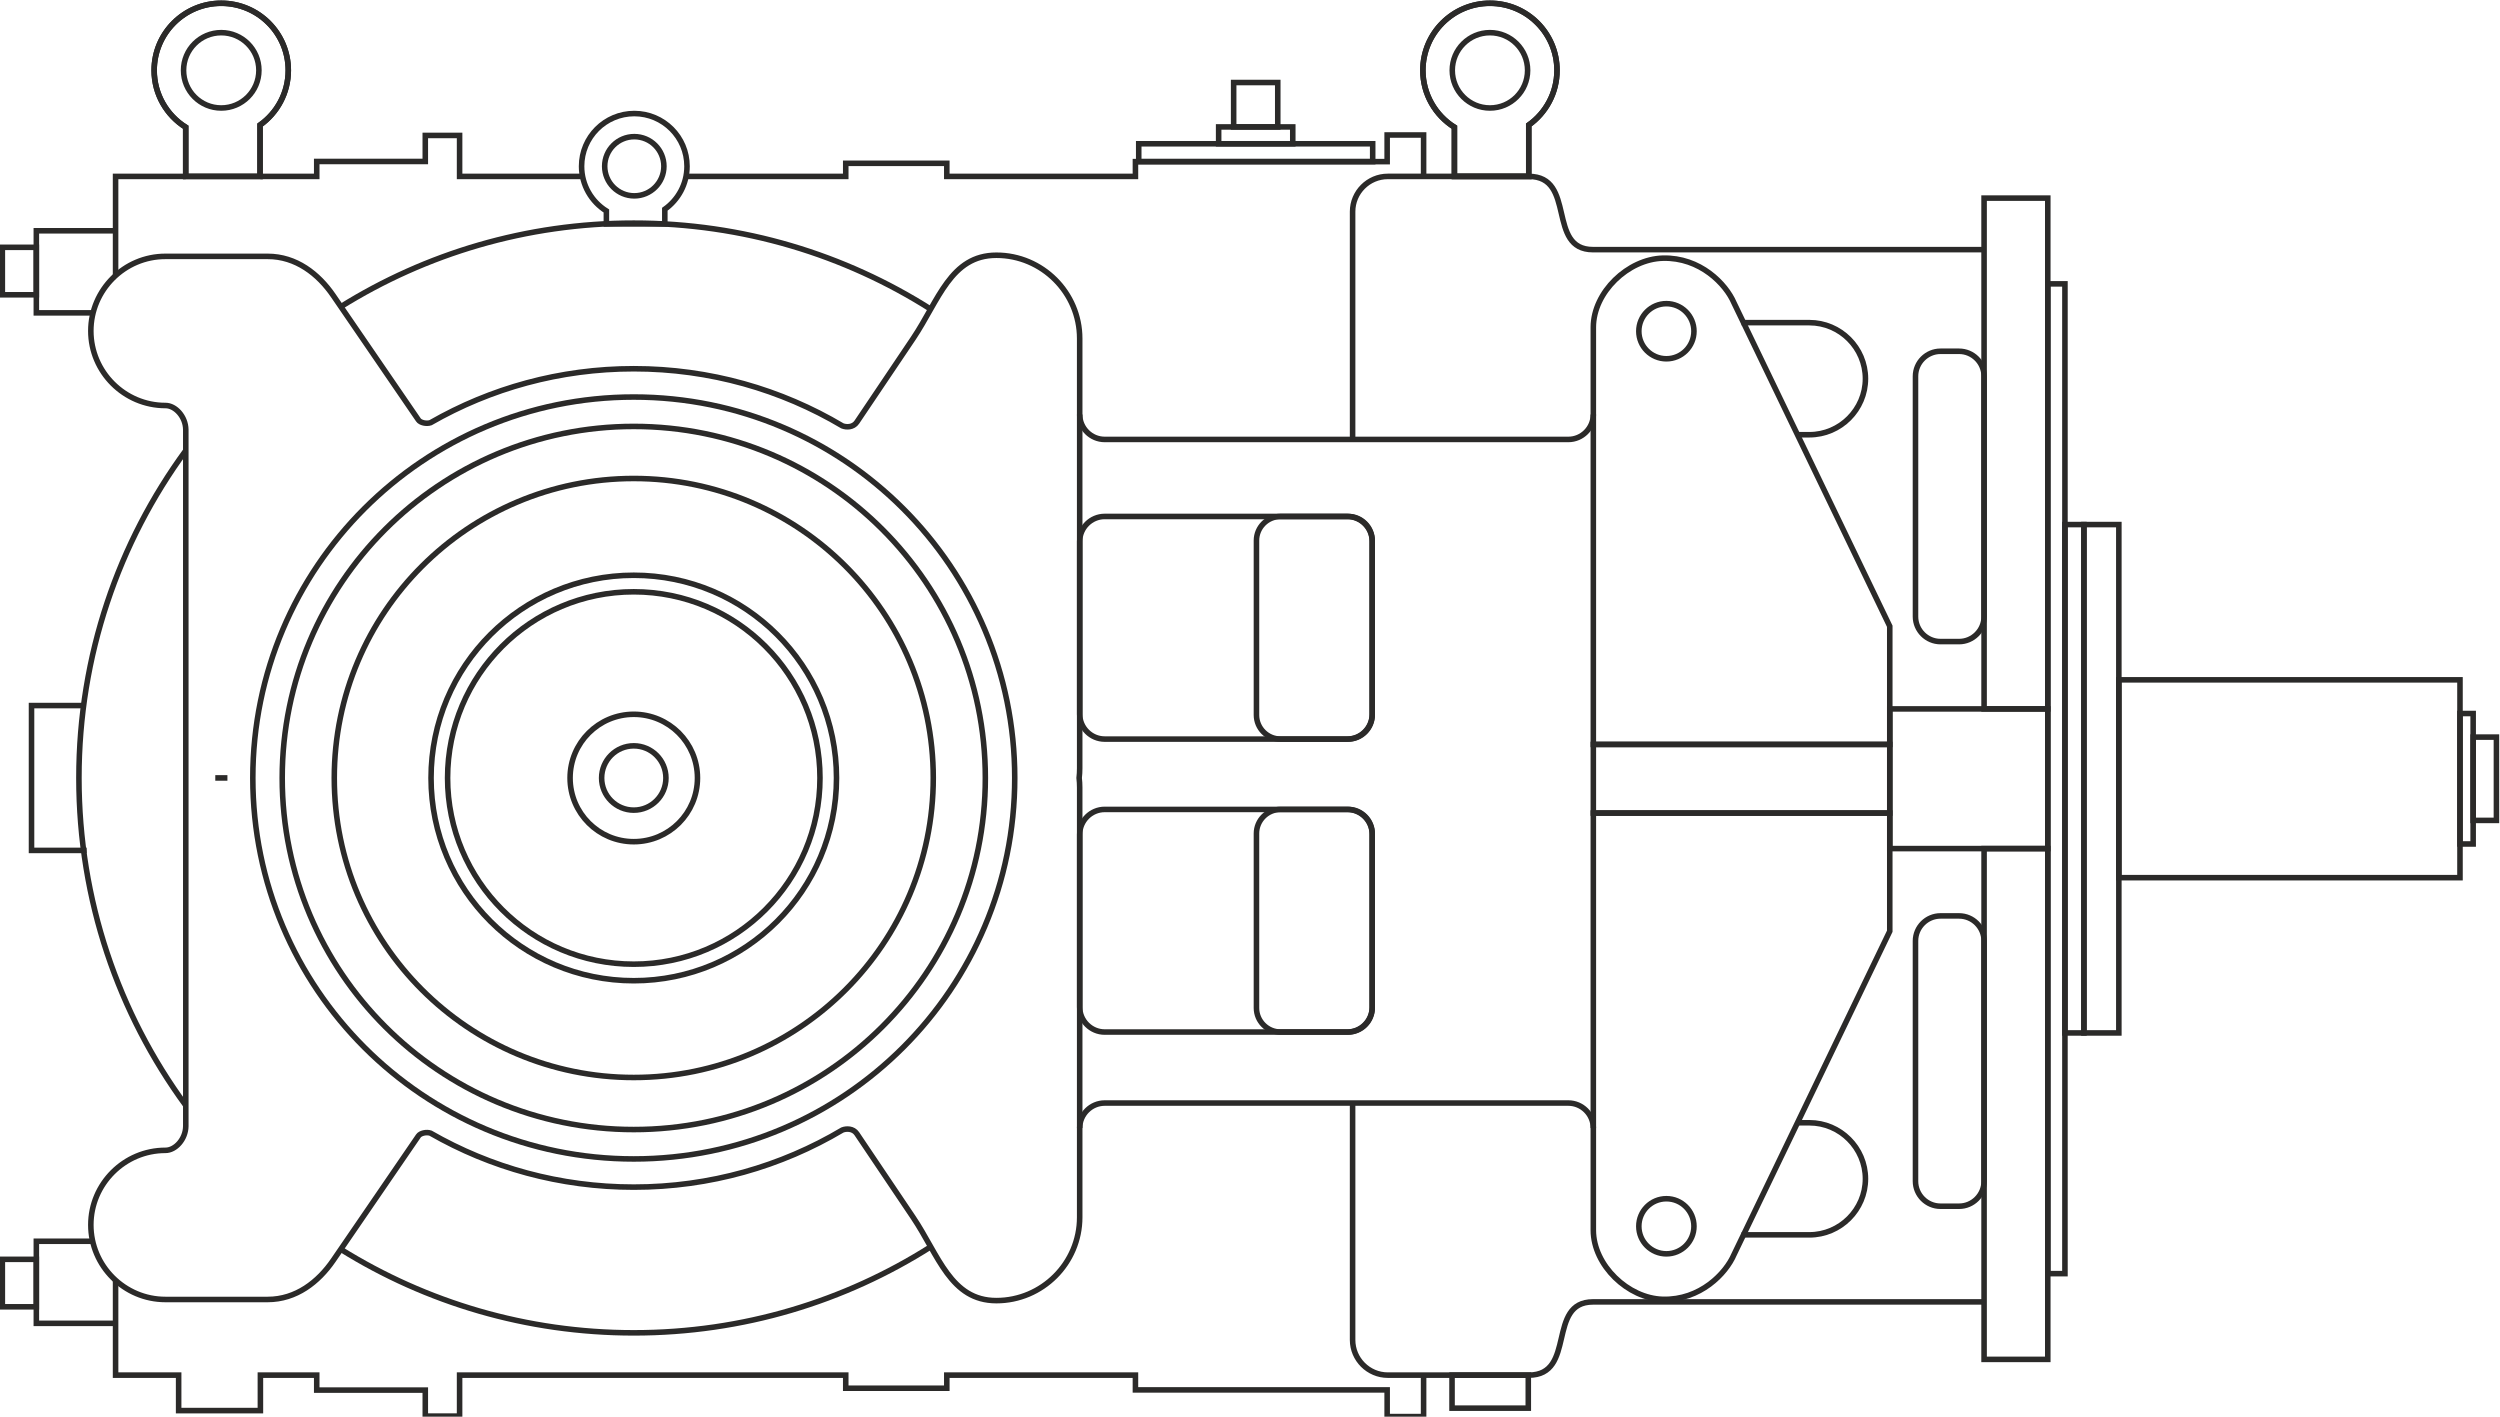<?xml version="1.0" encoding="UTF-8"?> <svg xmlns="http://www.w3.org/2000/svg" xmlns:xlink="http://www.w3.org/1999/xlink" xml:space="preserve" width="90mm" height="51mm" version="1.1" style="shape-rendering:geometricPrecision; text-rendering:geometricPrecision; image-rendering:optimizeQuality; fill-rule:evenodd; clip-rule:evenodd" viewBox="0 0 9000 5100"> <defs> <style type="text/css"> .str0 {stroke:#2B2A29;stroke-width:20;stroke-miterlimit:22.926} .fil0 {fill:none} </style> </defs> <g id="Слой_x0020_1">  <g id="_2343241110720"> <polygon class="fil0 str0" points="8903.36,2653.58 8987.14,2653.58 8987.14,2953.45 8903.36,2953.45 "></polygon> <polygon class="fil0 str0" points="8903.36,2568.67 8855.95,2568.67 8855.95,3038.35 8903.36,3038.35 "></polygon> <polygon class="fil0 str0" points="7627.83,2447.41 8855.95,2447.41 8855.95,3159.62 7627.83,3159.62 "></polygon> <polygon class="fil0 str0" points="7627.83,1888.44 7502.12,1888.44 7502.12,3718.57 7627.83,3718.57 "></polygon> <polygon class="fil0 str0" points="7433.76,1888.44 7502.12,1888.44 7502.12,3718.57 7433.76,3718.57 "></polygon> <polygon class="fil0 str0" points="7433.76,1021.89 7372.01,1021.89 7372.01,4585.1 7433.76,4585.1 "></polygon> <path class="fil0 str0" d="M7142.7 713.21l229.31 0 0 1838.86 -229.31 0 0 -1838.86zm229.31 2341.72l0 1838.85 -229.31 0 0 -1838.85 229.31 0z"></path> <polygon class="fil0 str0" points="7372.01,2552.07 6803.16,2552.07 6803.16,3054.93 7372.01,3054.93 "></polygon> <path class="fil0 str0" d="M6985.76 1264.58l66.94 0c49.5,0 90,40.5 90,90l0 865.11c0,49.5 -40.5,90 -90,90l-66.94 0c-49.5,0 -90,-40.5 -90,-90l0 -865.11c0,-49.5 40.5,-90 90,-90z"></path> <polygon class="fil0 str0" points="5736.01,2679.96 6803.16,2679.96 6803.16,2927.04 5736.01,2927.04 "></polygon> <path class="fil0 str0" d="M5736.01 2679.96l1067.15 0 0 -425.39 -560.54 -1163.6c-29.3,-68.76 -122.17,-165.07 -256.33,-161.53 -125.22,3.3 -250,122.32 -250.28,248.62l0 1501.9z"></path> <path class="fil0 str0" d="M5999 1093.16c54.8,0 99.22,44.42 99.22,99.22 0,54.8 -44.42,99.22 -99.22,99.22 -54.8,0 -99.22,-44.42 -99.22,-99.22 0,-54.8 44.42,-99.22 99.22,-99.22z"></path> <path class="fil0 str0" d="M6269.82 1161.54l244.05 0c110.96,0 201.74,90.78 201.74,201.74l0 0.01c0,110.95 -90.79,201.74 -201.74,201.74l-42.88 0"></path> <path class="fil0 str0" d="M6985.76 4342.42l66.94 0c49.5,0 90,-40.5 90,-90l0 -865.11c0,-49.5 -40.5,-90 -90,-90l-66.94 0c-49.5,0 -90,40.5 -90,90l0 865.11c0,49.5 40.5,90 90,90z"></path> <path class="fil0 str0" d="M5736.01 2927.04l1067.15 0 0 425.39 -560.54 1163.6c-29.3,68.76 -122.17,165.07 -256.33,161.53 -125.22,-3.3 -250,-122.32 -250.28,-248.62l0 -1501.9z"></path> <path class="fil0 str0" d="M5999 4513.84c54.8,0 99.22,-44.42 99.22,-99.22 0,-54.8 -44.42,-99.22 -99.22,-99.22 -54.8,0 -99.22,44.42 -99.22,99.22 0,54.8 44.42,99.22 99.22,99.22z"></path> <path class="fil0 str0" d="M6269.82 4445.46l244.05 0c110.96,0 201.74,-90.78 201.74,-201.74l0 -0.01c0,-110.95 -90.79,-201.74 -201.74,-201.74l-42.88 0"></path> <path class="fil0 str0" d="M2281.6 2685.01c63.93,0 115.75,51.82 115.75,115.75 0,63.93 -51.82,115.75 -115.75,115.75 -63.93,0 -115.75,-51.82 -115.75,-115.75 0,-63.93 51.82,-115.75 115.75,-115.75z"></path> <path class="fil0 str0" d="M2281.6 2571.44c126.66,0 229.32,102.66 229.32,229.32 0,126.66 -102.66,229.32 -229.32,229.32 -126.66,0 -229.32,-102.66 -229.32,-229.32 0,-126.66 102.66,-229.32 229.32,-229.32z"></path> <path class="fil0 str0" d="M2281.6 2130.46c370.21,0 670.3,300.09 670.3,670.3 0,370.21 -300.09,670.3 -670.3,670.3 -370.21,0 -670.3,-300.09 -670.3,-670.3 0,-370.21 300.09,-670.3 670.3,-670.3z"></path> <path class="fil0 str0" d="M2281.6 2070.93c403.09,0 729.83,326.74 729.83,729.83 0,403.09 -326.74,729.83 -729.83,729.83 -403.09,0 -729.83,-326.74 -729.83,-729.83 0,-403.09 326.74,-729.83 729.83,-729.83z"></path> <path class="fil0 str0" d="M2281.6 1722.56c595.5,0 1078.2,482.7 1078.2,1078.2 0,595.5 -482.7,1078.2 -1078.2,1078.2 -595.5,0 -1078.2,-482.7 -1078.2,-1078.2 0,-595.5 482.7,-1078.2 1078.2,-1078.2z"></path> <path class="fil0 str0" d="M2281.6 1535.13c699.02,0 1265.63,566.61 1265.63,1265.63 0,699.02 -566.61,1265.63 -1265.63,1265.63 -699.02,0 -1265.63,-566.61 -1265.63,-1265.63 0,-699.02 566.61,-1265.63 1265.63,-1265.63z"></path> <path class="fil0 str0" d="M2281.6 1429.3c757.47,0 1371.46,613.99 1371.46,1371.46 0,757.47 -613.99,1371.46 -1371.46,1371.46 -757.47,0 -1371.46,-613.99 -1371.46,-1371.46 0,-757.47 613.99,-1371.46 1371.46,-1371.46z"></path> <path class="fil0 str0" d="M3032.58 1533.07c13.69,5.44 38.78,6.35 51.99,-13.29l202.6 -301.06c92.09,-136.84 134.93,-299.86 299.86,-299.86l0 0c164.93,0 299.86,134.92 299.86,299.86l0 1547.5c0,11.61 -0.67,23.06 -1.97,34.34 1.3,11.28 1.97,22.72 1.97,34.33l0 1547.5c0,164.94 -134.93,299.86 -299.86,299.86l0 0c-164.93,0 -207.77,-163.02 -299.86,-299.86l-202.6 -301.06c-13.21,-19.64 -38.3,-18.73 -51.99,-13.29 -219.9,130.58 -476.66,205.61 -750.98,205.61 -266.3,0 -516.08,-70.68 -731.63,-194.28 -14.33,-4.93 -36.88,-0.39 -43.91,10.38l-306.28 447.26c-53.78,78.53 -134.05,141.14 -236.1,141.14l-368.22 0c-147.65,0 -268.44,-120.79 -268.44,-268.44l0 -0.01c0,-147.65 120.79,-268.44 268.44,-268.44 36.03,0.26 72.89,-40.27 73.37,-86.87l0 -1253.63 0 -0.41 0 -1253.63c-0.48,-46.6 -37.34,-87.13 -73.37,-86.87 -147.65,0 -268.44,-120.79 -268.44,-268.44l0 -0.01c0,-147.65 120.79,-268.44 268.44,-268.44l368.22 0c102.05,0 182.32,62.61 236.1,141.14l306.28 447.26c7.03,10.77 29.58,15.31 43.91,10.38 215.55,-123.6 465.33,-194.28 731.63,-194.28 274.32,0 531.08,75.03 750.98,205.61zm-2223.87 1267.55l0 -0.13 -33.67 0.07 33.67 0.06z"></path> <path class="fil0 str0" d="M1226.56 1104.3c306.14,-190.79 667.72,-301.02 1055.04,-301.02 393.16,0 759.79,113.57 1068.84,309.69m0.89 3375.01c-309.24,196.47 -676.19,310.26 -1069.73,310.26 -386.92,0 -748.13,-110 -1054.07,-300.41m-559.3 -519.1c-241.53,-330.24 -384.11,-737.45 -384.11,-1177.97 0,-441.07 142.94,-848.73 385.01,-1179.2"></path> <path class="fil0 str0" d="M3976.89 2913.91l873.09 0c49.5,0 90,40.5 90,90l0 621.47c0,49.5 -40.5,90 -90,90l-873.09 0c-49.5,0 -90,-40.5 -90,-90l0 -621.47c0,-49.5 40.5,-90 90,-90z"></path> <path class="fil0 str0" d="M4609.86 2913.91l243.52 0c47.63,0 86.6,38.97 86.6,86.6l0 628.27c0,47.63 -38.97,86.6 -86.6,86.6l-243.52 0c-47.63,0 -86.6,-38.97 -86.6,-86.6l0 -628.27c0,-47.63 38.97,-86.6 86.6,-86.6z"></path> <path class="fil0 str0" d="M3976.89 1859.24l873.09 0c49.5,0 90,40.5 90,90l0 621.47c0,49.5 -40.5,90 -90,90l-873.09 0c-49.5,0 -90,-40.5 -90,-90l0 -621.47c0,-49.5 40.5,-90 90,-90z"></path> <path class="fil0 str0" d="M4609.86 1859.24l243.52 0c47.63,0 86.6,38.97 86.6,86.6l0 628.27c0,47.63 -38.97,86.6 -86.6,86.6l-243.52 0c-47.63,0 -86.6,-38.97 -86.6,-86.6l0 -628.27c0,-47.63 38.97,-86.6 86.6,-86.6z"></path> <path class="fil0 str0" d="M5736.01 1491.99c0,49.5 -40.51,90 -90.01,90l-1669.1 0c-49.5,0 -90.01,-40.5 -90.01,-90"></path> <path class="fil0 str0" d="M5736.01 4060.96c0,-49.5 -40.51,-90 -90.01,-90l-1669.1 0c-49.5,0 -90.01,40.5 -90.01,90"></path> <path class="fil0 str0" d="M4869.37 1581.99l0 -820.27c0,-69.66 56.99,-126.65 126.65,-126.65l507.51 0c172.19,0 63.61,263.61 231.39,263.61l1407.78 0"></path> <path class="fil0 str0" d="M4869.37 3970.96l0 852.89c0,69.65 56.99,126.65 126.65,126.65l507.51 0c172.19,0 63.61,-263.61 231.39,-263.61l1407.78 0"></path> <path class="fil0 str0" d="M5363.76 117.57c74.89,0 135.6,60.71 135.6,135.6 0,74.89 -60.71,135.6 -135.6,135.6 -74.89,0 -135.6,-60.71 -135.6,-135.6 0,-74.89 60.71,-135.6 135.6,-135.6z"></path> <path class="fil0 str0" d="M5363.76 11.73c133.34,0 241.44,108.1 241.44,241.44 0,81.25 -40.14,153.14 -101.67,196.89l0 185.01 -267.64 0 0 -177.09c-68.2,-42.67 -113.57,-118.44 -113.57,-204.81 0,-133.34 108.1,-241.44 241.44,-241.44z"></path> <path class="fil0 str0" d="M5363.76 11.73c133.34,0 241.44,108.1 241.44,241.44 0,81.25 -40.14,153.14 -101.67,196.89l0 185.01 -267.64 0 0 -177.09c-68.2,-42.67 -113.57,-118.44 -113.57,-204.81 0,-133.34 108.1,-241.44 241.44,-241.44z"></path> <path class="fil0 str0" d="M796.42 117.57c74.89,0 135.6,60.71 135.6,135.6 0,74.89 -60.71,135.6 -135.6,135.6 -74.89,0 -135.6,-60.71 -135.6,-135.6 0,-74.89 60.71,-135.6 135.6,-135.6z"></path> <path class="fil0 str0" d="M796.42 11.73c133.34,0 241.44,108.1 241.44,241.44 0,81.25 -40.14,153.14 -101.67,196.89l0 185.01 -267.64 0 0 -177.09c-68.2,-42.67 -113.57,-118.44 -113.57,-204.81 0,-133.34 108.1,-241.44 241.44,-241.44z"></path> <path class="fil0 str0" d="M796.42 11.73c133.34,0 241.44,108.1 241.44,241.44 0,81.25 -40.14,153.14 -101.67,196.89l0 185.01 -267.64 0 0 -177.09c-68.2,-42.67 -113.57,-118.44 -113.57,-204.81 0,-133.34 108.1,-241.44 241.44,-241.44z"></path> <path class="fil0 str0" d="M2283.46 491.94c58.86,0 106.58,47.72 106.58,106.58 0,58.86 -47.72,106.58 -106.58,106.58 -58.86,0 -106.58,-47.72 -106.58,-106.58 0,-58.86 47.72,-106.58 106.58,-106.58z"></path> <path class="fil0 str0" d="M2283.46 408.75c104.8,0 189.77,84.97 189.77,189.77 0,63.86 -31.55,120.37 -79.91,154.75l0 52.93 -210.36 0 0 -46.7c-53.61,-33.54 -89.27,-93.09 -89.27,-160.98 0,-104.8 84.97,-189.77 189.77,-189.77z"></path> <polyline class="fil0 str0" points="302.12,2540.03 113.47,2540.03 113.47,3061.49 311.91,3061.49 "></polyline> <polyline class="fil0 str0" points="5124.95,4950.5 5124.95,5099.61 4993.76,5099.61 4993.76,5003.7 4087.56,5003.7 4087.56,4950.5 3408.48,4950.5 3408.48,4997.64 3044.66,4997.64 3044.66,4950.5 1654.52,4950.5 1654.52,5097.99 1531.04,5097.99 1531.04,5004.28 1140.22,5004.28 1140.22,4950.5 937.44,4950.5 937.44,5078.16 643.09,5078.16 643.09,4950.5 416.07,4950.5 416.07,4608.98 "></polyline> <polygon class="fil0 str0" points="5227.33,4950.5 5501.84,4950.5 5501.84,5069.38 5227.33,5069.38 "></polygon> <polyline class="fil0 str0" points="416.07,4764.02 130.82,4764.02 130.82,4468.57 330.36,4468.57 "></polyline> <polygon class="fil0 str0" points="130.82,4704.49 8.45,4704.49 8.45,4533.61 130.82,4533.61 "></polygon> <path class="fil0 str0" d="M5124.95 635.07l0 -149.11 -131.19 0 0 95.91 -906.2 0 0 53.2 -679.08 0 0 -47.14 -363.82 0 0 47.14 -577.17 0m-369.87 0l-443.1 0 0 -147.49 -123.48 0 0 93.71 -390.82 0 0 53.78 -202.78 0m-268.89 0l-252.48 0 0 358.51"></path> <polyline class="fil0 str0" points="416.07,830.83 130.82,830.83 130.82,1126.28 330.36,1126.28 "></polyline> <polygon class="fil0 str0" points="130.82,890.36 8.45,890.36 8.45,1061.24 130.82,1061.24 "></polygon> <polygon class="fil0 str0" points="4099.41,581.87 4941.67,581.87 4941.67,517.57 4099.41,517.57 "></polygon> <polygon class="fil0 str0" points="4387.14,456.94 4653.94,456.94 4653.94,517.57 4387.14,517.57 "></polygon> <polygon class="fil0 str0" points="4441.16,456.94 4599.92,456.94 4599.92,297.09 4441.16,297.09 "></polygon> </g> </g> </svg> 